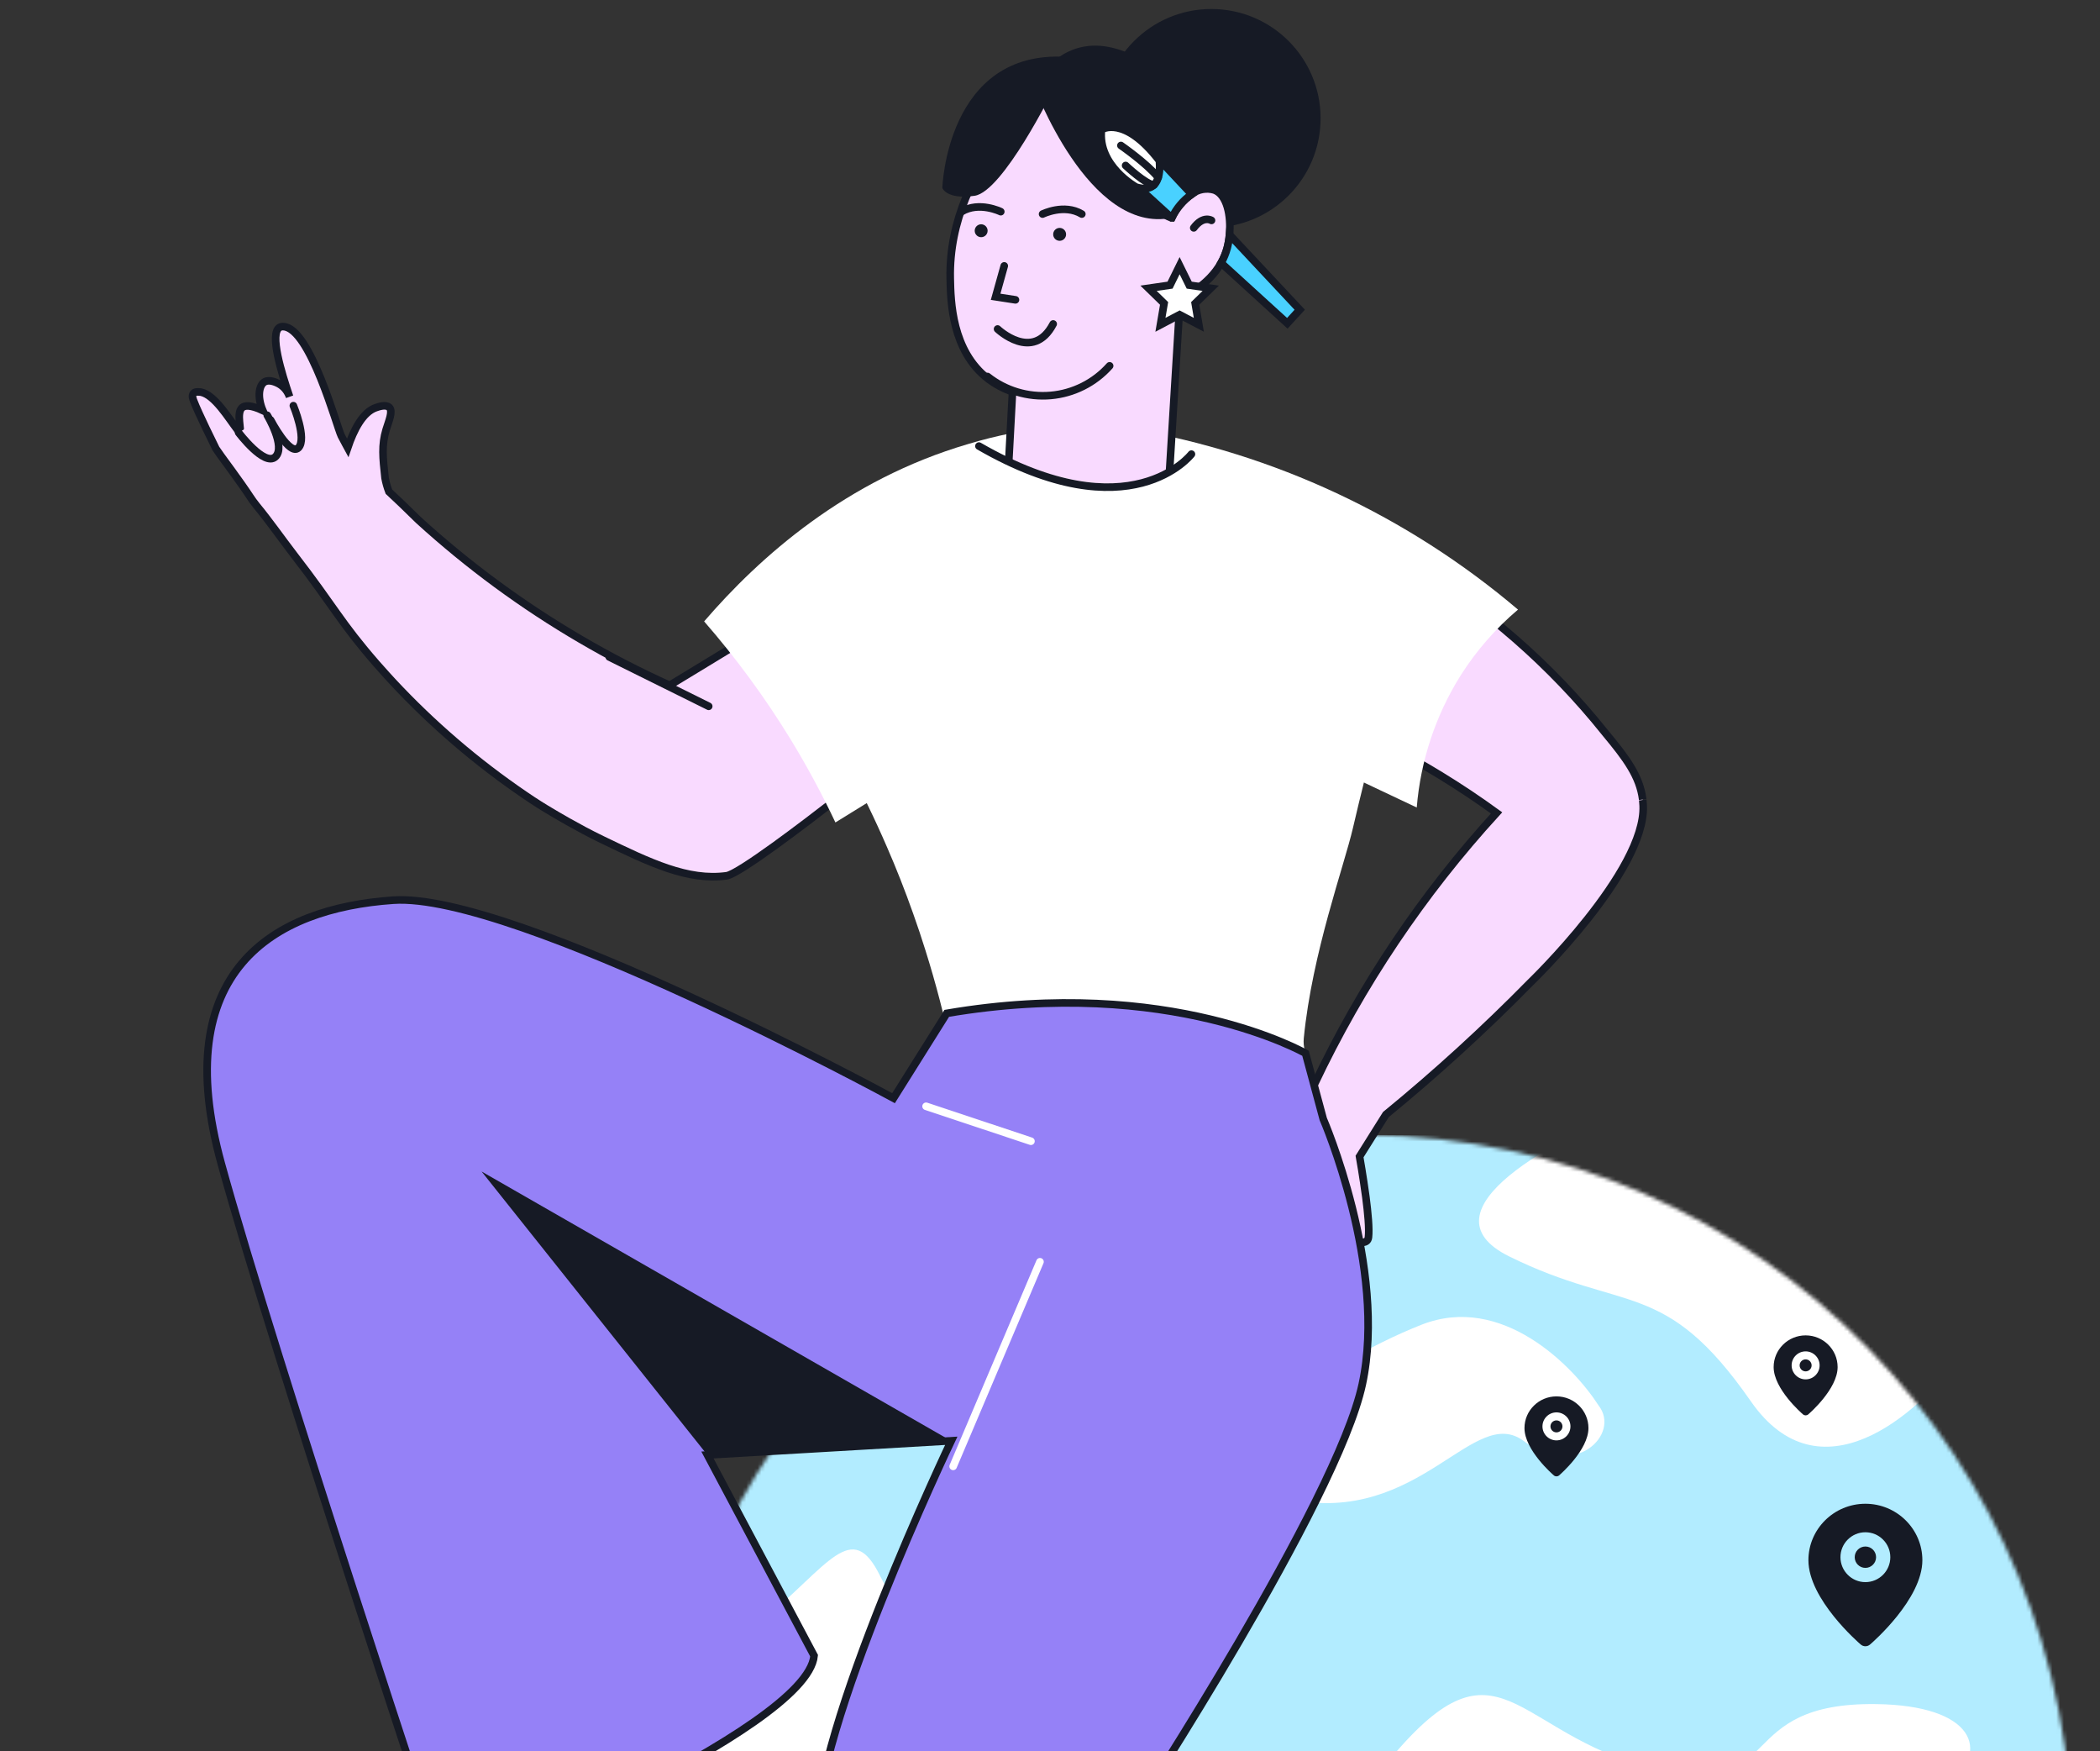 <?xml version="1.0" encoding="UTF-8"?> <svg xmlns="http://www.w3.org/2000/svg" width="553" height="461" viewBox="0 0 553 461" fill="none"><rect x="0" y="0" width="553" height="461" fill="#333333" stroke="none"/><g clip-path="url(#clip0_1438_6289)"><mask id="mask0_1438_6289" style="mask-type:alpha" maskUnits="userSpaceOnUse" x="171" y="298" width="375" height="377"><ellipse cx="358.54" cy="486.663" rx="187.097" ry="187.867" transform="rotate(-179.582 358.54 486.663)" fill="#BCEEFF"></ellipse></mask><g mask="url(#mask0_1438_6289)"><rect x="569.191" y="678.058" width="445.442" height="377.72" transform="rotate(-179.582 569.191 678.058)" fill="#B2ECFF"></rect><path d="M374.4 348.73C395.445 340.49 414.224 359.513 420.984 370.055C426.854 377.611 414.641 389.563 401.361 379.45C388.081 369.338 374.014 401.667 339.725 394.739C305.437 387.812 348.093 359.031 374.4 348.73Z" fill="white"></path><path d="M461.055 368.916C479.179 394.993 504.907 372.415 515.506 357.867L515.526 355.005L432.054 290.964C410.372 299.232 373.093 318.769 397.424 330.774C427.838 345.781 438.4 336.319 461.055 368.916Z" fill="white"></path><path d="M494.077 448.632C519.726 448.981 524.433 460.848 512.832 470.185C496.024 483.714 448.594 512.858 436.581 532.378C421.564 556.778 373.087 557.518 359.149 516.241C356.861 509.463 342.454 489.159 369.183 459.495C395.913 429.831 400.092 458.163 438.012 466.255C469.801 473.038 456.251 448.116 494.077 448.632Z" fill="white"></path><path d="M266.003 432.356C278.936 437.792 260.484 447.896 249.642 452.268C239.15 452.191 231.234 491.242 199.689 500.551C168.144 509.859 181.991 442.236 200.225 427.107C218.458 411.978 224.272 399.62 231.791 414.937C239.31 430.254 249.837 425.561 266.003 432.356Z" fill="white"></path></g><path fill-rule="evenodd" clip-rule="evenodd" d="M491.22 407.144C489.669 407.144 488.407 408.406 488.407 409.957C488.407 411.509 489.669 412.771 491.22 412.771C492.771 412.771 494.034 411.509 494.034 409.957C494.034 408.406 492.771 407.144 491.22 407.144ZM491.217 416.522C487.597 416.522 484.653 413.577 484.653 409.957C484.653 406.337 487.597 403.393 491.217 403.393C494.837 403.393 497.782 406.337 497.782 409.957C497.782 413.577 494.837 416.522 491.217 416.522ZM491.22 395.89C482.947 395.89 476.215 402.556 476.215 410.751C476.215 421.018 489.436 432.469 489.999 432.951C490.352 433.253 490.785 433.403 491.22 433.403C491.655 433.403 492.088 433.253 492.441 432.951C493.004 432.469 506.225 421.018 506.225 410.751C506.225 402.556 499.493 395.89 491.22 395.89Z" fill="#161A25"></path><path fill-rule="evenodd" clip-rule="evenodd" d="M409.867 373.94C408.997 373.94 408.288 374.649 408.288 375.52C408.288 376.39 408.997 377.099 409.867 377.099C410.738 377.099 411.447 376.39 411.447 375.52C411.447 374.649 410.738 373.94 409.867 373.94ZM409.867 379.205C407.835 379.205 406.182 377.552 406.182 375.52C406.182 373.487 407.835 371.834 409.867 371.834C411.899 371.834 413.553 373.487 413.553 375.52C413.553 377.552 411.899 379.205 409.867 379.205ZM409.869 367.622C405.225 367.622 401.445 371.364 401.445 375.965C401.445 381.729 408.868 388.158 409.184 388.428C409.382 388.598 409.625 388.682 409.869 388.682C410.114 388.682 410.357 388.598 410.555 388.428C410.871 388.158 418.293 381.729 418.293 375.965C418.293 371.364 414.514 367.622 409.869 367.622Z" fill="#161A25"></path><path fill-rule="evenodd" clip-rule="evenodd" d="M475.481 357.878C474.61 357.878 473.901 358.587 473.901 359.458C473.901 360.329 474.61 361.037 475.481 361.037C476.352 361.037 477.06 360.329 477.06 359.458C477.06 358.587 476.352 357.878 475.481 357.878ZM475.48 363.143C473.448 363.143 471.795 361.49 471.795 359.458C471.795 357.425 473.448 355.772 475.48 355.772C477.513 355.772 479.166 357.425 479.166 359.458C479.166 361.49 477.513 363.143 475.48 363.143ZM475.483 351.56C470.838 351.56 467.059 355.303 467.059 359.903C467.059 365.667 474.481 372.096 474.797 372.367C474.995 372.536 475.238 372.62 475.483 372.62C475.727 372.62 475.97 372.536 476.168 372.367C476.484 372.096 483.907 365.667 483.907 359.903C483.907 355.303 480.127 351.56 475.483 351.56Z" fill="#161A25"></path><path d="M56.864 118.122C59.06 121.327 59.265 121.383 63.582 127.465C65.684 130.418 66.217 131.492 67.553 133.118C71.038 137.35 74.159 141.854 77.503 146.198C88.061 159.858 89.65 163.857 99.161 174.761C101.151 177.031 102.721 178.731 103.431 179.498C113.867 190.696 125.522 200.693 138.178 209.302C140.888 211.171 143.27 212.647 145.541 213.974C145.541 213.974 152.137 217.954 158.462 221C171.29 227.195 181.129 231.932 191.322 230.568C194.583 230.128 212.167 216.702 220.053 210.582L223.874 207.593L223.369 199.184L196.947 167.893L188.491 173.041L176.345 180.423C168.353 176.815 160.556 172.789 152.987 168.36C137.657 159.411 123.314 148.87 110.195 136.911C106.897 133.66 104.169 131.053 102.412 129.437C101.965 128.268 101.624 127.061 101.394 125.83C100.805 120.467 100.46 117.206 101.674 113.142C102.366 110.853 103.543 108.312 102.524 107.265C101.59 106.378 99.563 107.116 98.927 107.34C95.48 108.564 93.135 113.226 91.555 117.888L90.995 116.861C90.995 116.861 90.416 115.805 89.874 114.749C88.743 112.525 81.708 86.374 74.654 85.991C74.313 85.95 73.968 86.012 73.663 86.168C70.86 87.729 74.168 98.314 76.261 104.444C76.127 104.09 75.967 103.747 75.784 103.416C75.183 102.323 74.26 101.443 73.14 100.893C72.692 100.678 70.935 99.837 69.72 100.51C68.188 101.351 67.684 104.472 69.197 108.05C65.908 106.537 64.432 106.714 63.731 107.34C62.152 108.779 63.731 113.45 63.087 113.628C62.928 113.628 62.732 113.422 62.676 113.338C60.088 109.965 56.556 103.995 52.94 103.238C52.697 103.238 51.445 102.949 50.941 103.565C50.436 104.182 50.838 105.098 51.015 105.574C52.239 108.798 56.378 117.132 56.864 118.122Z" fill="#F9DAFF" stroke="#161A25" stroke-width="2" stroke-miterlimit="10" stroke-linecap="round"></path><path d="M186.625 185.944L160.445 172.967" stroke="#161A25" stroke-width="2" stroke-miterlimit="10" stroke-linecap="round"></path><path d="M366.293 152.159C366.14 162.772 365.281 173.362 363.723 183.861C363.032 188.532 362.331 192.27 361.574 195.773C360.818 199.277 360.051 202.398 359.164 205.995C358.314 209.443 357.361 213.255 356.277 217.964C353.988 227.895 345.523 250.879 343.327 273.359C342.888 277.862 346.149 280.965 345.906 286.795C345.906 286.86 345.906 286.926 345.906 286.991C345.84 288.636 345.784 290.327 345.738 292.074C345.569 299.913 345.738 308.733 346.364 318.403L345.953 318.272L284.605 298.885L254.707 289.439L252.838 288.832C252.707 288 252.567 287.169 252.418 286.318C252.413 286.275 252.413 286.231 252.418 286.188C251.832 282.799 251.156 279.289 250.39 275.658C248.69 267.632 246.503 259.083 243.691 250.16C242.701 246.984 241.623 243.76 240.458 240.49C238.309 234.423 236.023 228.615 233.6 223.065C231.956 219.265 230.268 215.587 228.536 212.031L228.275 211.489C226.406 207.649 224.482 203.967 222.538 200.417C215.77 188.023 208.08 176.155 199.535 164.913C202.171 161.554 205.06 158.402 208.178 155.486C216.241 147.955 220.548 147.021 234.423 136.715C238.01 134.055 241.552 131.389 245.046 128.717C248.64 125.983 252.19 123.236 255.697 120.477L256.361 120.663C258.933 121.326 261.555 121.785 264.199 122.037C265.087 122.13 266.068 122.205 267.002 122.252C267.563 122.252 268.133 122.298 268.722 122.308H269.338C275.81 122.445 282.225 121.069 288.071 118.29C289.52 118.169 291.519 118.029 293.902 117.888L296.704 117.739L298.274 117.674C301.077 117.552 303.815 117.449 306.421 117.375L310.159 117.291C314.356 117.919 318.512 118.799 322.604 119.925C327.477 121.245 332.229 122.98 336.806 125.111C345.311 128.951 352.896 134.568 359.052 141.583C361.855 144.825 364.284 148.373 366.293 152.159Z" fill="white"></path><path d="M432.704 212.124C433.405 229.39 403.002 258.672 403.002 258.672C390.954 270.936 378.25 282.538 364.947 293.429L358.015 304.472C358.015 304.472 358.949 309.723 359.687 315.198C360.22 319.291 360.621 323.495 360.36 325.737C359.902 329.802 349.998 323.944 343.664 315.796C341.833 313.527 340.373 310.982 339.338 308.256C337.273 302.454 340.141 295.26 343.449 289.57C344.233 288.243 345.037 286.991 345.803 285.833L346.121 285.468C358.458 259.388 374.629 235.303 394.098 214.011C389.473 210.648 384.512 207.322 379.224 204.089C376.919 202.681 374.618 201.333 372.319 200.043C367.959 197.595 363.627 195.344 359.323 193.288C343.333 185.657 326.529 179.865 309.234 176.022L299.891 171.257L307.057 153.066L309.225 147.572L314.027 135.426L318.951 122.896C318.951 122.896 335.264 127.568 356.772 139.126C369.365 145.872 381.312 153.759 392.463 162.689C394.649 164.458 396.829 166.286 399.003 168.174C407.584 175.658 415.479 183.894 422.595 192.784L422.838 193.083C428.266 199.623 431.807 204.369 432.573 210.452C432.564 210.405 432.658 211.162 432.704 212.124Z" fill="#F9DAFF" stroke="#161A25" stroke-width="2" stroke-miterlimit="10" stroke-linecap="round"></path><path d="M399.734 160.493C393.862 165.462 388.777 171.293 384.654 177.788C378.059 188.292 374.088 200.229 373.078 212.591L297.66 176.937L290.438 142.517L297.828 112.899C335.445 119.349 370.639 135.783 399.734 160.484V160.493Z" fill="white"></path><path d="M318.986 59.905C334.874 59.905 347.754 47.025 347.754 31.137C347.754 15.249 334.874 2.369 318.986 2.369C303.098 2.369 290.219 15.249 290.219 31.137C290.219 47.025 303.098 59.905 318.986 59.905Z" fill="#161A25"></path><path d="M185.422 163.595C193.85 173.28 201.456 183.649 208.163 194.596C212.495 201.689 216.444 209.009 219.992 216.525L276.901 181.376V141.63L266.054 114.104C262.419 114.843 258.701 115.749 254.917 116.907C222.795 126.335 200.025 146.628 185.422 163.595Z" fill="white"></path><path d="M323.771 61.782C323.667 62.965 323.464 64.138 323.163 65.286C322.792 66.656 322.252 67.974 321.556 69.21C318.183 75.246 311.998 77.993 310.765 78.553C309.519 98.903 308.273 119.259 307.028 139.621C306.028 140.985 299.665 149.366 288.266 150.468C274.121 151.842 265.217 140.77 264.637 140.013L266.628 103.154C264.316 102.366 262.145 101.211 260.199 99.735C250.623 92.344 250.352 79.357 250.23 73.293C249.576 42.834 277.176 21.233 282.931 16.86C282.931 16.86 291.443 37.182 299.824 49.076C300.058 49.412 300.291 49.739 300.534 50.066C303.337 53.888 306.093 56.662 308.476 57.316H308.55C309.728 54.838 311.527 52.707 313.773 51.131C314.612 50.484 315.592 50.046 316.634 49.853C317.675 49.66 318.747 49.717 319.762 50.019C323.117 51.234 324.219 56.803 323.771 61.782Z" fill="#F9DAFF" stroke="#161A25" stroke-width="2" stroke-miterlimit="10" stroke-linecap="round"></path><path d="M319.027 58.027C319.027 58.027 316.841 56.644 314.355 59.989L319.027 58.027Z" fill="white"></path><path d="M319.027 58.027C319.027 58.027 316.841 56.644 314.355 59.989" stroke="#161A25" stroke-width="2" stroke-miterlimit="10" stroke-linecap="round"></path><path d="M292.202 96.315C288.213 100.8 282.659 103.588 276.68 104.109C270.7 104.631 264.748 102.845 260.043 99.118" stroke="#161A25" stroke-width="2" stroke-miterlimit="10" stroke-linecap="round"></path><path d="M279.036 63.399C279.976 63.399 280.737 62.637 280.737 61.698C280.737 60.759 279.976 59.998 279.036 59.998C278.097 59.998 277.336 60.759 277.336 61.698C277.336 62.637 278.097 63.399 279.036 63.399Z" fill="#161A25"></path><path d="M258.372 62.446C259.311 62.446 260.073 61.684 260.073 60.745C260.073 59.806 259.311 59.045 258.372 59.045C257.433 59.045 256.672 59.806 256.672 60.745C256.672 61.684 257.433 62.446 258.372 62.446Z" fill="#161A25"></path><path d="M245.914 153.963L276.046 160.269L318.52 154.206L313.736 119.533C313.736 119.533 310.373 124.326 301.59 126.419C299.886 126.826 298.152 127.098 296.405 127.232C288.444 127.904 277.326 126.353 262.218 119.524C260.77 118.879 259.275 118.169 257.752 117.412L257.294 117.188C253.507 129.458 249.714 141.717 245.914 153.963Z" fill="white"></path><path d="M274.547 56.354C274.547 56.354 280.228 53.551 284.88 56.354" stroke="#161A25" stroke-width="2" stroke-miterlimit="10" stroke-linecap="round"></path><path d="M263.533 55.728C263.533 55.728 257.843 52.925 253.199 55.728" stroke="#161A25" stroke-width="2" stroke-miterlimit="10" stroke-linecap="round"></path><path d="M262.695 86.617C262.695 86.617 272 95.5 277.336 85.29" stroke="#161A25" stroke-width="2" stroke-miterlimit="10" stroke-linecap="round"></path><path d="M264.45 70.005L262.18 78.133L267.403 78.937" stroke="#161A25" stroke-width="2" stroke-miterlimit="10" stroke-linecap="round"></path><path d="M272.121 22.195C272.121 22.195 286.594 61.885 308.56 57.335L324.322 38.527C324.322 38.527 292.162 -7.974 272.121 22.195Z" fill="#161A25"></path><path d="M277.337 23.643C277.337 23.643 264.097 50.459 256.66 51.542C249.223 52.626 248.148 49.477 248.148 49.477C248.148 49.477 249.26 13.104 280.719 14.964L277.337 23.643Z" fill="#161A25"></path><path d="M313.742 119.561C313.742 119.561 297.718 140.48 257.785 117.44" stroke="#161A25" stroke-width="2" stroke-miterlimit="10" stroke-linecap="round"></path><path d="M310.634 69.939L313.166 75.069L318.828 75.891L314.736 79.88L315.698 85.514L310.634 82.852L305.579 85.514L306.542 79.88L302.449 75.891L308.111 75.069L310.634 69.939Z" fill="white" stroke="#161A25" stroke-width="2" stroke-miterlimit="10" stroke-linecap="round"></path><path d="M249.314 266.782L235.299 289.112C235.299 289.112 135.326 234.809 103.56 236.986C71.793 239.163 44.333 255.785 58.264 306.332C72.195 356.878 117.808 494.205 117.808 494.205C117.808 494.205 212.511 455.683 214.379 435.894L186.294 383.049L250.5 379.311C250.5 379.311 213.688 456.524 215.127 483.124L298.767 476.836C298.767 476.836 352.079 395.232 358.732 364.446C365.384 333.66 348.454 294.606 348.454 294.606L343.783 277.293C343.783 277.293 308.008 256.785 249.314 266.782Z" fill="#9581F7" stroke="#161A25" stroke-width="2" stroke-miterlimit="10"></path><path d="M186.287 383.067L126.816 308.417L250.493 379.358L186.287 383.067Z" fill="#161A25"></path><path d="M243.871 291.252L271.48 300.445" stroke="white" stroke-width="2" stroke-miterlimit="10" stroke-linecap="round"></path><path d="M273.859 332.184L250.996 386.048" stroke="white" stroke-width="2" stroke-miterlimit="10" stroke-linecap="round"></path><path d="M313.824 51.15C311.578 52.726 309.779 54.857 308.602 57.335H308.527L300.585 50.085C300.342 49.758 300.109 49.431 299.875 49.095L305.088 41.835L313.824 51.15Z" fill="#49D1FF" stroke="#161A25" stroke-width="2" stroke-miterlimit="10"></path><path d="M299.868 49.085C300.102 49.422 300.335 49.749 300.578 50.076L299.719 49.291L299.868 49.085Z" fill="white" stroke="#161A25" stroke-width="2" stroke-miterlimit="10"></path><path d="M342.263 81.543L338.993 85.113L321.559 69.229C322.254 67.992 322.794 66.674 323.166 65.305C323.467 64.156 323.67 62.984 323.773 61.801L342.263 81.543Z" fill="#49D1FF" stroke="#161A25" stroke-width="2" stroke-miterlimit="10"></path><path d="M299.2 49.263C299.2 49.263 288.969 43.638 290.062 34.136C290.062 34.136 295.967 30.128 305.31 42.311C305.264 42.349 306.618 51.552 299.2 49.263Z" fill="white" stroke="#161A25" stroke-width="2" stroke-miterlimit="10" stroke-linecap="round"></path><path d="M295.172 38.303C295.172 38.303 301.936 42.975 304.992 46.712L295.172 38.303Z" fill="white"></path><path d="M295.172 38.303C295.172 38.303 301.936 42.975 304.992 46.712" stroke="#161A25" stroke-width="2" stroke-miterlimit="10" stroke-linecap="round"></path><path d="M296.414 43.572C296.414 43.572 301.702 48.562 303.889 48.702L296.414 43.572Z" fill="white"></path><path d="M296.414 43.572C296.414 43.572 301.702 48.562 303.889 48.702" stroke="#161A25" stroke-width="2" stroke-miterlimit="10" stroke-linecap="round"></path><path d="M71.273 110.591C71.273 110.591 76.309 120.234 78.599 117.87C80.888 115.506 77.253 106.798 77.253 106.798" fill="#F9DAFF"></path><path d="M71.273 110.591C71.273 110.591 76.309 120.234 78.599 117.87C80.888 115.506 77.253 106.798 77.253 106.798" stroke="#161A25" stroke-width="2" stroke-miterlimit="10" stroke-linecap="round"></path><path d="M62.844 113.899C62.844 113.899 69.664 122.934 72.514 120.271C75.364 117.608 70.374 109.321 70.374 109.321" fill="#F9DAFF"></path><path d="M62.844 113.899C62.844 113.899 69.664 122.934 72.514 120.271C75.364 117.608 70.374 109.321 70.374 109.321" stroke="#161A25" stroke-width="2" stroke-miterlimit="10" stroke-linecap="round"></path></g><defs><clipPath id="clip0_1438_6289"><rect width="553" height="461" fill="white"></rect></clipPath></defs></svg> 
